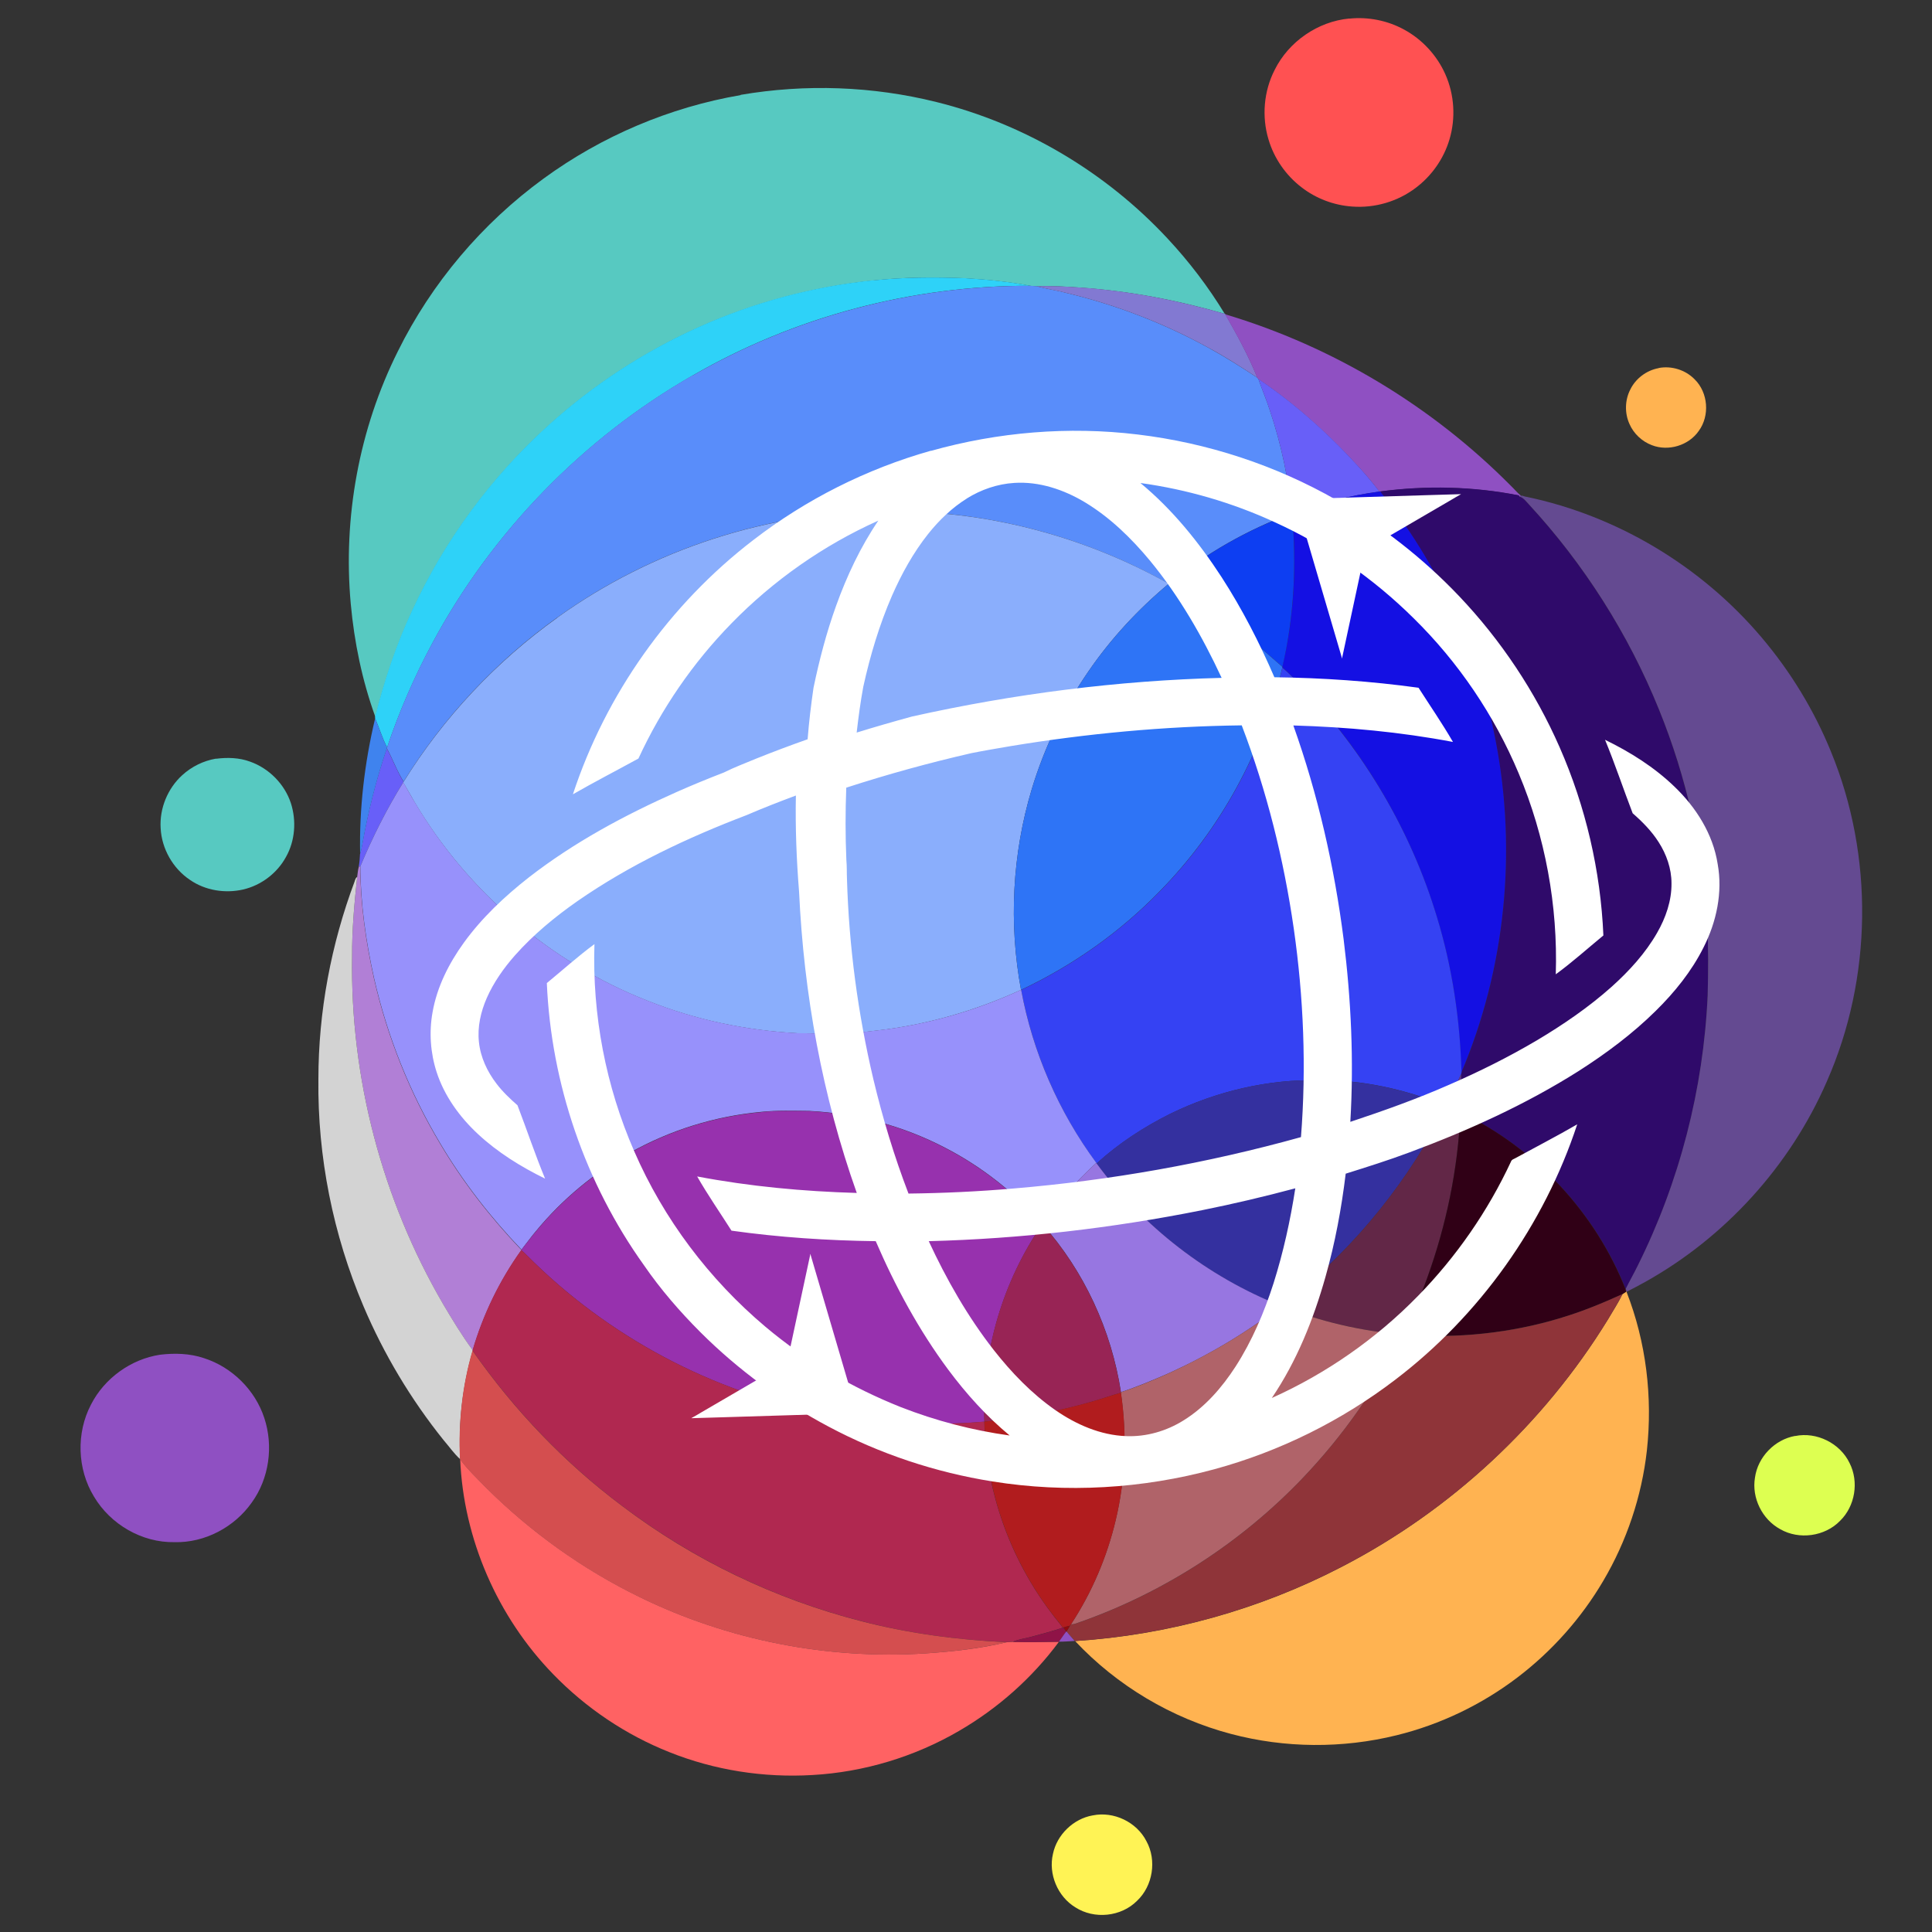 <svg width="166" height="166" viewBox="0 0 166 166" fill="none" xmlns="http://www.w3.org/2000/svg">
<rect x="0" y="0" width="166" height="166" fill="#333333" stroke="none"/>
<g clip-path="url(#clip0_4_3)">
<path d="M115.934 1.6C117.545 1.432 119.209 1.759 120.635 2.538C122.193 3.38 123.468 4.761 124.185 6.381C124.964 8.134 125.088 10.152 124.539 11.985C124.052 13.632 123.016 15.11 121.635 16.146C120.095 17.314 118.129 17.89 116.199 17.748C114.614 17.642 113.065 17.058 111.817 16.084C110.48 15.057 109.471 13.605 108.993 11.985C108.399 10.019 108.585 7.824 109.524 6C110.728 3.574 113.224 1.848 115.934 1.591V1.6Z" fill="#FF5152"/>
<path d="M63.629 8.151C69.206 7.195 74.979 7.399 80.477 8.771C88.037 10.648 95.013 14.791 100.317 20.493C102.167 22.476 103.822 24.645 105.23 26.965C101.202 25.805 97.067 25.008 92.889 24.716C91.632 24.627 90.365 24.547 89.1 24.601C88.922 24.583 88.754 24.574 88.586 24.565C86.718 24.211 84.832 24.016 82.938 23.91C80.317 23.804 77.679 23.813 75.076 24.096C69.879 24.636 64.762 26 59.999 28.142C55.333 30.24 51.004 33.073 47.206 36.499C42.248 40.961 38.211 46.441 35.423 52.497C34.068 55.419 33.041 58.482 32.253 61.607C31.12 58.482 30.438 55.188 30.137 51.877C29.464 44.458 30.854 36.853 34.183 30.187C37.078 24.326 41.425 19.191 46.71 15.34C51.704 11.693 57.547 9.214 63.647 8.169L63.629 8.151Z" fill="#57C9C1"/>
<path d="M18.566 65.193C19.54 65.069 20.558 65.095 21.488 65.441C23.116 66.016 24.453 67.371 24.993 69.008C25.48 70.522 25.356 72.249 24.568 73.639C23.807 75.028 22.444 76.064 20.894 76.427C19.345 76.781 17.645 76.516 16.326 75.604C14.857 74.621 13.892 72.93 13.803 71.16C13.697 69.46 14.405 67.742 15.662 66.6C16.468 65.865 17.477 65.37 18.548 65.184L18.566 65.193Z" fill="#57C9C1"/>
<path d="M75.058 24.087C77.67 23.813 80.299 23.804 82.92 23.901C84.815 24.008 86.709 24.202 88.568 24.556C78.423 24.512 68.277 27.195 59.494 32.276C50.11 37.659 42.284 45.707 37.167 55.233C35.617 58.11 34.307 61.12 33.262 64.219C32.837 63.422 32.59 62.537 32.227 61.713C32.227 61.687 32.227 61.625 32.227 61.589C33.014 58.464 34.033 55.401 35.396 52.479C38.185 46.424 42.222 40.944 47.18 36.482C50.978 33.056 55.307 30.223 59.972 28.124C64.736 25.973 69.853 24.61 75.049 24.078L75.058 24.087Z" fill="#2ED2F8"/>
<path d="M59.494 32.276C68.286 27.203 78.423 24.521 88.568 24.556C88.737 24.565 88.905 24.583 89.082 24.592C89.941 24.831 90.826 24.946 91.694 25.185C95.925 26.203 100.016 27.779 103.831 29.877C105.274 30.665 106.664 31.55 108.037 32.453C108.054 32.48 108.099 32.524 108.116 32.542C108.435 33.472 108.833 34.375 109.126 35.313C110.082 38.155 110.701 41.112 111.011 44.095C107.187 45.512 103.583 47.548 100.441 50.16H100.423C93.057 46.008 84.593 43.821 76.138 43.927C66.081 43.91 56.059 47.185 47.897 53.046C42.611 56.818 38.096 61.651 34.679 67.158C34.103 66.255 33.758 65.237 33.236 64.298C33.236 64.272 33.262 64.228 33.262 64.201C34.307 61.102 35.608 58.092 37.167 55.215C42.284 45.689 50.11 37.641 59.494 32.259V32.276Z" fill="#598DFA"/>
<path d="M89.082 24.592C90.348 24.547 91.614 24.618 92.871 24.707C97.05 24.999 101.193 25.805 105.212 26.956H105.265L105.283 27C106.292 28.77 107.275 30.559 108.036 32.453C106.664 31.542 105.274 30.656 103.831 29.877C100.024 27.779 95.925 26.203 91.694 25.185C90.835 24.955 89.941 24.84 89.082 24.592Z" fill="#8279D2"/>
<path d="M105.283 27.009C114.535 29.771 123.051 34.906 129.842 41.767C130.125 42.033 130.373 42.351 130.683 42.59L130.532 42.679C130.532 42.679 130.506 42.599 130.497 42.573C126.575 41.794 122.52 41.714 118.554 42.236H118.519C117.5 40.891 116.332 39.651 115.145 38.438C112.985 36.269 110.648 34.268 108.107 32.56C108.089 32.533 108.045 32.489 108.028 32.471C107.275 30.577 106.283 28.788 105.274 27.018L105.283 27.009Z" fill="#8F50C2"/>
<path d="M13.75 116.4C15.007 116.249 16.308 116.284 17.521 116.692C19.93 117.462 21.921 119.427 22.709 121.835C23.506 124.243 23.134 127.032 21.629 129.104C20.142 131.22 17.583 132.574 14.989 132.504C12.201 132.557 9.492 130.981 8.075 128.59C6.632 126.235 6.535 123.128 7.818 120.684C8.969 118.427 11.245 116.78 13.75 116.4Z" fill="#8F50C2"/>
<path d="M142.511 31.621C143.617 31.409 144.821 31.781 145.609 32.595C146.769 33.737 146.92 35.711 145.963 37.022C145.096 38.279 143.352 38.801 141.935 38.252C141.085 37.934 140.368 37.261 140.005 36.428C139.589 35.508 139.607 34.392 140.067 33.489C140.528 32.524 141.475 31.816 142.52 31.63L142.511 31.621Z" fill="#FFB351"/>
<path d="M139.669 110.778V110.751C139.696 110.813 139.74 110.937 139.758 111.008C141.44 115.319 142.006 120.038 141.502 124.633C141.059 128.573 139.766 132.424 137.748 135.841C135.862 139.046 133.339 141.879 130.382 144.128C127.31 146.465 123.751 148.174 120.006 149.094C115.349 150.245 110.4 150.21 105.761 148.979C100.671 147.634 95.97 144.836 92.375 141.003C100.343 140.489 108.196 138.311 115.278 134.628C124.636 129.794 132.631 122.358 138.146 113.389C138.571 112.663 139.032 111.964 139.403 111.203C139.51 111.132 139.607 111.061 139.722 110.999C139.713 110.946 139.687 110.84 139.669 110.795V110.778Z" fill="#FFB351"/>
<path d="M108.116 32.551C110.657 34.26 113.003 36.26 115.154 38.429C116.341 39.642 117.5 40.882 118.527 42.236C115.96 42.59 113.437 43.219 111.011 44.104C110.701 41.121 110.081 38.164 109.125 35.322C108.833 34.383 108.435 33.48 108.116 32.551Z" fill="#685FF8"/>
<path d="M33.236 64.316C33.758 65.246 34.103 66.273 34.679 67.176L34.652 67.211C33.218 69.522 31.996 71.957 30.952 74.462L30.828 74.435C30.89 74.09 30.916 73.736 30.934 73.382C31.022 73.107 31.084 72.824 31.129 72.541C31.624 69.752 32.315 66.999 33.227 64.316H33.236Z" fill="#685FF8"/>
<path d="M118.563 42.227C122.529 41.696 126.584 41.785 130.506 42.564C130.515 42.59 130.532 42.644 130.541 42.67C130.895 42.759 131.108 43.068 131.347 43.325C136.101 48.469 139.917 54.489 142.546 60.978C144.91 66.822 146.309 73.045 146.681 79.331C146.796 81.394 146.769 83.475 146.725 85.537C146.362 93.585 144.308 101.553 140.714 108.759C140.395 109.432 140.023 110.078 139.687 110.742V110.769C137.075 104.173 131.914 98.64 125.513 95.586C125.53 94.488 125.601 93.39 125.539 92.292C125.548 92.257 125.566 92.195 125.575 92.159C129.355 83.235 130.347 73.178 128.505 63.67C127.009 55.852 123.538 48.434 118.554 42.227H118.563Z" fill="#2F0A6A"/>
<path d="M118.545 42.227H118.581C123.556 48.434 127.027 55.852 128.514 63.67C130.347 73.178 129.346 83.235 125.557 92.159C125.433 87.627 124.778 83.112 123.45 78.773C121.228 71.399 117.226 64.573 111.896 59.022C111.33 58.455 110.79 57.862 110.179 57.34V57.287C111.197 52.975 111.427 48.504 111.02 44.095C113.455 43.21 115.978 42.581 118.536 42.227H118.545Z" fill="#1410E3"/>
<path d="M130.541 42.67C130.718 42.475 130.957 42.679 131.161 42.688C138.978 44.326 146.176 48.655 151.338 54.746C153.834 57.685 155.87 61.023 157.322 64.591C161.014 73.568 160.881 84.032 156.968 92.912C153.816 100.163 148.23 106.316 141.333 110.158C140.82 110.45 140.289 110.716 139.766 110.99C139.749 110.928 139.704 110.804 139.687 110.733C140.014 110.069 140.386 109.423 140.714 108.75C144.308 101.544 146.362 93.576 146.725 85.528C146.778 83.457 146.796 81.385 146.681 79.322C146.318 73.037 144.919 66.804 142.546 60.97C139.917 54.471 136.101 48.46 131.347 43.316C131.108 43.068 130.896 42.75 130.541 42.661V42.67Z" fill="#644A91"/>
<path d="M47.897 53.055C56.059 47.194 66.081 43.918 76.138 43.936C84.593 43.821 93.057 46.017 100.423 50.151C97.811 52.329 95.474 54.843 93.544 57.65C91.401 60.757 89.737 64.201 88.648 67.813C86.975 73.373 86.665 79.34 87.727 85.05C83.788 86.856 79.556 88.078 75.244 88.556C73.022 88.848 70.782 88.813 68.551 88.778C64.125 88.547 59.733 87.627 55.617 85.98C47.312 82.722 40.177 76.604 35.626 68.929C35.29 68.362 34.98 67.787 34.643 67.22L34.67 67.185C38.096 61.669 42.611 56.844 47.888 53.073L47.897 53.055Z" fill="#8AAEFC"/>
<path d="M100.44 50.169C103.574 47.557 107.187 45.521 111.011 44.104C111.418 48.504 111.188 52.984 110.188 57.295C108.993 56.26 107.824 55.188 106.567 54.232C104.628 52.736 102.592 51.364 100.449 50.178L100.44 50.169Z" fill="#0D3EF2"/>
<path d="M100.423 50.16H100.44C102.583 51.364 104.619 52.727 106.558 54.232C107.815 55.188 108.984 56.26 110.179 57.295V57.349C108.523 64.564 104.832 71.293 99.652 76.569C96.235 80.093 92.163 82.961 87.727 85.05C86.665 79.34 86.975 73.382 88.648 67.813C89.737 64.201 91.392 60.757 93.544 57.65C95.474 54.843 97.811 52.338 100.423 50.151V50.16Z" fill="#2E74F6"/>
<path d="M110.17 57.349C110.781 57.862 111.321 58.455 111.888 59.031C117.217 64.582 121.237 71.399 123.459 78.773C124.787 83.112 125.451 87.635 125.575 92.159C125.566 92.195 125.548 92.257 125.539 92.292C125.123 93.204 124.716 94.125 124.273 95.019C120.812 93.62 117.102 92.761 113.357 92.815C108.94 92.717 104.522 93.762 100.564 95.692C98.28 96.834 96.111 98.242 94.225 99.968L94.199 99.933C90.959 95.541 88.737 90.415 87.736 85.059C92.171 82.97 96.244 80.101 99.661 76.578C104.849 71.301 108.532 64.573 110.179 57.358L110.17 57.349Z" fill="#3542F3"/>
<path d="M32.227 61.713C32.59 62.537 32.837 63.413 33.262 64.219C33.262 64.245 33.236 64.29 33.236 64.316C32.324 66.999 31.633 69.752 31.138 72.541C31.093 72.824 31.031 73.107 30.943 73.382C30.863 69.46 31.323 65.529 32.235 61.713H32.227Z" fill="#3F83EE"/>
<path d="M30.951 74.462C31.996 71.956 33.218 69.522 34.652 67.211C34.98 67.778 35.29 68.362 35.635 68.92C40.177 76.596 47.312 82.713 55.625 85.971C59.742 87.618 64.133 88.538 68.56 88.769C70.791 88.804 73.031 88.84 75.253 88.547C79.573 88.069 83.796 86.856 87.736 85.041C88.728 90.406 90.959 95.532 94.199 99.915C92.481 101.5 90.897 103.235 89.569 105.156C87.214 102.5 84.389 100.26 81.238 98.631C77.635 96.745 73.606 95.656 69.543 95.453C68.17 95.444 66.789 95.391 65.417 95.532C61.433 95.895 57.538 97.108 54.058 99.074C51.022 100.791 48.295 103.058 46.073 105.749C45.63 106.271 45.232 106.829 44.807 107.369C42.169 104.607 39.805 101.579 37.857 98.295C35.21 93.886 33.28 89.052 32.138 84.032C31.439 80.889 30.978 77.667 30.96 74.435L30.951 74.462Z" fill="#9791FB"/>
<path d="M30.828 74.435L30.951 74.462C30.969 77.693 31.43 80.907 32.129 84.059C33.271 89.079 35.201 93.912 37.848 98.321C39.796 101.606 42.16 104.634 44.798 107.396V107.414C42.93 110.025 41.513 112.947 40.619 116.019C39.69 114.762 38.884 113.425 38.087 112.079C32.837 103.075 30.084 92.629 30.252 82.2C30.234 79.915 30.447 77.631 30.686 75.365C30.73 75.055 30.748 74.745 30.837 74.444L30.828 74.435Z" fill="#B17FD6"/>
<path d="M30.474 75.701C30.527 75.577 30.553 75.427 30.686 75.356C30.447 77.631 30.235 79.907 30.252 82.191C30.084 92.62 32.837 103.067 38.087 112.07C38.884 113.416 39.69 114.753 40.619 116.01V116.045C39.734 119.064 39.38 122.234 39.539 125.377C39.008 124.899 38.592 124.288 38.123 123.748C35.307 120.242 32.979 116.355 31.226 112.221C28.614 106.077 27.278 99.392 27.357 92.726C27.357 86.927 28.446 81.128 30.482 75.701H30.474Z" fill="#D3D3D3"/>
<path d="M124.264 95.019C124.716 94.125 125.114 93.204 125.53 92.292C125.592 93.39 125.513 94.488 125.504 95.586H125.477C125.079 95.382 124.672 95.187 124.256 95.037V95.019H124.264Z" fill="#623794"/>
<path d="M100.556 95.692C104.522 93.762 108.939 92.717 113.348 92.815C117.093 92.77 120.803 93.629 124.264 95.019V95.037C121.104 101.358 116.58 106.989 111.082 111.424C110.754 111.69 110.409 111.946 110.082 112.221H110.064C103.778 109.715 98.218 105.413 94.208 99.968C96.094 98.242 98.263 96.834 100.547 95.692H100.556Z" fill="#34309F"/>
<path d="M111.082 111.424C116.589 106.997 121.104 101.358 124.256 95.037C124.672 95.187 125.079 95.382 125.477 95.577C125.265 100.419 124.273 105.227 122.627 109.786C122.033 111.451 121.307 113.062 120.573 114.664H120.537C116.96 114.363 113.419 113.54 110.082 112.212C110.409 111.938 110.746 111.681 111.082 111.415V111.424Z" fill="#622747"/>
<path d="M65.408 95.55C66.781 95.409 68.162 95.453 69.534 95.471C73.597 95.674 77.617 96.754 81.229 98.649C84.381 100.278 87.205 102.518 89.56 105.174C86.151 110.123 84.363 116.152 84.584 122.154C79.998 122.544 75.35 122.34 70.826 121.464C61.194 119.64 52.173 114.806 45.267 107.856C45.117 107.697 44.957 107.555 44.789 107.414V107.396C45.223 106.856 45.621 106.298 46.073 105.776C48.295 103.084 51.022 100.818 54.059 99.1C57.538 97.135 61.433 95.913 65.417 95.559L65.408 95.55Z" fill="#9731AE"/>
<path d="M125.477 95.577H125.504C131.905 98.649 137.066 104.182 139.669 110.778C139.678 110.831 139.704 110.937 139.722 110.981C139.607 111.043 139.501 111.114 139.403 111.185C137.712 111.955 136.004 112.663 134.224 113.195C129.824 114.54 125.167 115.027 120.581 114.664C121.307 113.062 122.042 111.451 122.635 109.786C124.282 105.227 125.274 100.419 125.486 95.577H125.477Z" fill="#300016"/>
<path d="M94.19 99.924L94.217 99.959C98.227 105.413 103.778 109.707 110.073 112.203C107.107 114.505 103.849 116.435 100.432 117.984C99.077 118.577 97.714 119.153 96.315 119.613C95.5 114.292 93.145 109.193 89.56 105.174C90.888 103.235 92.472 101.508 94.19 99.924Z" fill="#9776E1"/>
<path d="M89.551 105.183C93.136 109.202 95.491 114.301 96.306 119.622V119.666C95.491 119.897 94.686 120.18 93.871 120.419C90.835 121.295 87.718 121.88 84.575 122.154C84.354 116.16 86.142 110.123 89.551 105.183Z" fill="#982455"/>
<path d="M44.78 107.405C44.949 107.537 45.108 107.688 45.258 107.847C52.164 114.806 61.185 119.631 70.818 121.455C75.342 122.331 79.99 122.535 84.576 122.145C84.682 128.077 86.78 133.929 90.374 138.639C90.675 139.055 91.021 139.436 91.313 139.852C90.427 140.153 89.525 140.383 88.621 140.631C88.09 140.781 87.524 140.834 87.019 141.065C86.842 141.065 86.665 141.082 86.497 141.091C82.274 140.905 78.06 140.347 73.969 139.276C66.586 137.382 59.583 134.009 53.501 129.423C48.516 125.695 44.169 121.136 40.602 116.045V116.01C41.505 112.929 42.921 110.008 44.789 107.405H44.78Z" fill="#B02850"/>
<path d="M134.224 113.204C136.004 112.672 137.721 111.955 139.403 111.194C139.031 111.946 138.571 112.655 138.146 113.381C132.631 122.358 124.636 129.786 115.278 134.619C108.196 138.294 100.343 140.48 92.375 140.994H92.349C92.118 140.71 91.853 140.463 91.64 140.179C91.746 140.029 91.835 139.852 91.932 139.692C91.959 139.648 91.986 139.604 92.021 139.568C92.331 139.586 92.614 139.427 92.906 139.338C100.086 136.788 106.646 132.53 111.905 127.032C115.385 123.385 118.342 119.215 120.537 114.673H120.573C125.158 115.045 129.815 114.558 134.215 113.212L134.224 113.204Z" fill="#8F3439"/>
<path d="M110.064 112.212H110.082C113.419 113.549 116.952 114.372 120.537 114.664C118.342 119.206 115.385 123.376 111.905 127.023C106.638 132.53 100.077 136.78 92.906 139.329C92.614 139.418 92.331 139.577 92.021 139.56C93.809 136.842 95.102 133.796 95.854 130.635C96.713 127.05 96.837 123.305 96.306 119.666V119.622C97.705 119.171 99.068 118.595 100.423 117.993C103.84 116.435 107.098 114.514 110.064 112.212Z" fill="#B06369"/>
<path d="M40.602 116.054C44.169 121.154 48.516 125.704 53.501 129.431C59.583 134.026 66.586 137.39 73.969 139.285C78.059 140.347 82.274 140.905 86.496 141.1C84.195 141.64 81.84 141.906 79.485 142.065C71.083 142.596 62.54 140.932 54.97 137.231C50.101 134.867 45.63 131.671 41.788 127.856C41.009 127.05 40.194 126.28 39.521 125.386C39.371 122.243 39.716 119.082 40.593 116.054H40.602Z" fill="#D44E4F"/>
<path d="M93.871 120.41C94.695 120.18 95.492 119.888 96.315 119.658C96.846 123.296 96.722 127.041 95.863 130.627C95.111 133.796 93.809 136.833 92.03 139.551C91.995 139.586 91.959 139.63 91.941 139.675C91.747 139.719 91.561 139.772 91.366 139.834L91.322 139.852C91.029 139.427 90.684 139.046 90.383 138.639C86.789 133.929 84.691 128.077 84.584 122.145C87.727 121.871 90.844 121.278 93.88 120.41H93.871Z" fill="#B11C1E"/>
<path d="M154.241 123.385C156.092 123.004 158.101 124.004 158.916 125.704C159.739 127.316 159.394 129.414 158.101 130.671C156.8 132.017 154.578 132.326 152.958 131.388C151.408 130.547 150.496 128.705 150.789 126.961C151.028 125.191 152.488 123.686 154.241 123.376V123.385Z" fill="#DDFF51"/>
<path d="M39.53 125.386C40.194 126.28 41.018 127.05 41.797 127.856C45.639 131.671 50.101 134.858 54.979 137.231C62.549 140.932 71.083 142.596 79.494 142.065C81.849 141.906 84.204 141.649 86.505 141.1C86.674 141.091 86.851 141.082 87.028 141.073C88.347 141.1 89.666 141.082 90.985 141.065C88.692 144.163 85.753 146.775 82.415 148.714C78.591 150.945 74.226 152.264 69.808 152.512C65.63 152.76 61.398 152.104 57.511 150.546C53.766 149.059 50.349 146.757 47.542 143.862C42.753 138.94 39.822 132.238 39.539 125.377L39.53 125.386Z" fill="#FF6263"/>
<path d="M91.357 139.843C91.543 139.781 91.738 139.728 91.933 139.683C91.835 139.843 91.747 140.011 91.64 140.17L91.614 140.206C91.534 140.082 91.446 139.958 91.366 139.843H91.357Z" fill="#910B0F"/>
<path d="M88.621 140.64C89.524 140.392 90.427 140.162 91.313 139.861L91.357 139.843C91.437 139.958 91.525 140.082 91.605 140.206C91.384 140.48 91.198 140.772 90.994 141.056H90.976C89.657 141.082 88.338 141.109 87.019 141.073C87.524 140.834 88.09 140.79 88.621 140.64Z" fill="#8F1347"/>
<path d="M91.605 140.206L91.632 140.17C91.853 140.454 92.11 140.71 92.34 140.994C91.888 141.02 91.437 141.056 90.985 141.056C91.198 140.772 91.375 140.48 91.596 140.206H91.605Z" fill="#8F51C2"/>
<path d="M93.889 155.982C95.695 155.61 97.66 156.549 98.502 158.195C99.405 159.833 99.059 162.038 97.696 163.322C96.333 164.694 94.022 164.933 92.393 163.879C90.87 162.95 90.064 161.02 90.472 159.284C90.817 157.638 92.225 156.274 93.88 155.982H93.889Z" fill="#FFF355"/>
<path d="M79.989 38.739C85.744 37.119 91.817 36.614 97.749 37.332C103.743 38.049 109.603 39.97 114.845 42.971C118.722 45.193 122.281 47.973 125.362 51.213C128.965 55.003 131.905 59.42 134.003 64.201C136.243 69.3 137.526 74.816 137.765 80.376C136.411 81.491 135.092 82.678 133.675 83.713C133.861 77.817 132.772 71.886 130.488 66.45C128.399 61.465 125.309 56.897 121.449 53.108C117.996 49.691 113.95 46.875 109.524 44.866C105.876 43.184 101.972 42.05 97.988 41.501C100.75 43.786 103.017 46.601 104.964 49.593C106.726 52.32 108.213 55.215 109.497 58.19C113.64 58.243 117.784 58.526 121.883 59.093C122.874 60.642 123.919 62.156 124.84 63.749C120.316 62.891 115.721 62.466 111.126 62.333C113.242 68.273 114.65 74.453 115.447 80.712C116.093 85.909 116.332 91.159 116.022 96.391C118.899 95.435 121.759 94.417 124.53 93.195C127.115 92.071 129.638 90.814 132.064 89.38C134.322 88.034 136.508 86.538 138.474 84.785C139.979 83.43 141.369 81.916 142.378 80.154C143.122 78.862 143.635 77.392 143.617 75.887C143.617 74.63 143.184 73.4 142.511 72.355C141.909 71.408 141.121 70.611 140.28 69.876C139.474 67.778 138.766 65.644 137.907 63.564C140.067 64.617 142.13 65.91 143.865 67.583C145.724 69.362 147.185 71.664 147.584 74.232C148.026 76.675 147.486 79.207 146.371 81.403C145.344 83.457 143.883 85.263 142.254 86.865C140.262 88.831 138.004 90.513 135.65 92.018C131.09 94.904 126.141 97.144 121.086 99.021C119.289 99.694 117.456 100.269 115.624 100.844C115.261 103.837 114.712 106.803 113.888 109.707C112.853 113.372 111.418 116.957 109.276 120.118C113.968 118.011 118.253 115.018 121.839 111.344C125.123 107.989 127.841 104.067 129.824 99.809C129.886 99.614 130.107 99.578 130.258 99.481C132.011 98.525 133.79 97.604 135.517 96.604C132.666 105.262 127.142 113.018 119.891 118.542C115.269 122.074 109.966 124.704 104.353 126.235C98.165 127.918 91.623 128.307 85.284 127.289C80.37 126.51 75.589 124.916 71.198 122.579C67.161 120.437 63.434 117.71 60.194 114.478C58.414 112.699 56.759 110.787 55.333 108.715C50.287 101.668 47.356 93.124 46.985 84.466C48.348 83.35 49.658 82.164 51.075 81.12C50.88 87.202 52.049 93.328 54.492 98.915C57.015 104.731 60.928 109.919 65.771 114C69.233 116.913 73.19 119.224 77.387 120.897C80.397 122.074 83.548 122.898 86.753 123.34C84.761 121.694 83.026 119.764 81.486 117.701C78.954 114.292 76.926 110.539 75.244 106.643C71.101 106.59 66.957 106.316 62.85 105.74C61.867 104.191 60.813 102.677 59.901 101.083C64.425 101.942 69.02 102.367 73.615 102.5C70.658 94.187 69.065 85.422 68.657 76.613C68.436 73.869 68.33 71.115 68.383 68.353C66.957 68.884 65.55 69.433 64.151 70.035C59.069 71.974 54.103 74.311 49.623 77.419C47.675 78.782 45.825 80.305 44.24 82.093C43.275 83.191 42.425 84.395 41.832 85.732C41.31 86.918 41.009 88.229 41.15 89.53C41.283 90.84 41.867 92.08 42.664 93.116C43.187 93.806 43.815 94.399 44.462 94.966C45.267 97.064 45.975 99.198 46.834 101.269C44.754 100.251 42.753 99.012 41.053 97.427C39.486 95.966 38.176 94.16 37.512 92.106C36.981 90.46 36.857 88.671 37.166 86.972C37.547 84.794 38.565 82.784 39.849 81.004C41.407 78.853 43.355 77.02 45.444 75.383C49.331 72.364 53.687 70.026 58.175 68.034C59.494 67.45 60.831 66.901 62.186 66.379C63.089 65.927 64.036 65.573 64.966 65.184C66.426 64.599 67.905 64.042 69.392 63.519C69.507 62.041 69.684 60.571 69.897 59.102C70.393 56.711 71.012 54.339 71.844 52.037C72.765 49.478 73.934 46.99 75.466 44.733C70.747 46.849 66.435 49.877 62.832 53.577C59.538 56.95 56.83 60.89 54.855 65.175C52.978 66.202 51.075 67.185 49.225 68.247C52.058 59.633 57.529 51.922 64.718 46.406C69.251 42.909 74.456 40.288 79.972 38.73L79.989 38.739ZM83.079 42.829C81.796 43.626 80.689 44.697 79.75 45.875C78.475 47.477 77.475 49.292 76.652 51.16C75.554 53.683 74.766 56.322 74.173 59.013C73.934 60.315 73.757 61.625 73.606 62.944C75.182 62.457 76.776 61.997 78.369 61.563C87.107 59.615 96.023 58.473 104.964 58.243C103.3 54.666 101.317 51.222 98.811 48.177C97.209 46.247 95.385 44.467 93.234 43.166C91.41 42.068 89.285 41.351 87.143 41.493C85.7 41.581 84.292 42.068 83.07 42.829H83.079ZM72.712 67.68C72.632 69.752 72.632 71.824 72.721 73.895C72.774 74.444 72.748 74.993 72.774 75.542C72.942 81.332 73.713 87.095 75.04 92.726C75.837 96.064 76.829 99.348 78.059 102.553C81.061 102.518 84.071 102.376 87.063 102.119C95.421 101.42 103.707 99.95 111.781 97.702C112.251 91.726 112.011 85.706 111.162 79.783C110.303 73.825 108.842 67.946 106.691 62.324C100.042 62.404 93.411 63.024 86.851 64.104C85.726 64.298 84.602 64.484 83.487 64.706C79.848 65.538 76.253 66.529 72.703 67.68H72.712ZM79.795 106.634C81.326 109.937 83.141 113.124 85.39 116.001C86.913 117.94 88.648 119.746 90.684 121.163C92.472 122.402 94.562 123.314 96.757 123.394C98.493 123.464 100.228 122.96 101.697 122.039C103.539 120.897 104.991 119.224 106.16 117.418C107.585 115.204 108.621 112.761 109.426 110.255C110.267 107.591 110.869 104.855 111.294 102.102C108.647 102.81 105.982 103.438 103.3 103.978C95.562 105.528 87.692 106.44 79.803 106.643L79.795 106.634Z" fill="white"/>
<path d="M115.296 56.552C115.296 56.552 115.296 56.499 115.287 56.49C114.11 52.488 112.932 48.478 111.755 44.476C111.596 43.945 111.445 43.414 111.286 42.891C115.039 42.776 118.802 42.661 122.556 42.546C123.547 42.511 124.53 42.484 125.522 42.458L125.513 42.475C125.238 42.617 124.982 42.785 124.716 42.936C122.246 44.379 119.776 45.822 117.306 47.256C116.66 50.284 116.004 53.303 115.358 56.331C115.34 56.401 115.323 56.472 115.323 56.543L115.305 56.561L115.296 56.552Z" fill="white"/>
<path d="M69.64 107.759C69.64 107.759 69.64 107.812 69.649 107.821C70.826 111.822 72.004 115.833 73.181 119.835C73.341 120.366 73.491 120.897 73.65 121.419C69.897 121.534 66.134 121.649 62.38 121.765C61.389 121.8 60.406 121.827 59.415 121.853L59.423 121.835C59.698 121.694 59.955 121.526 60.22 121.375C62.69 119.932 65.16 118.489 67.63 117.055C68.277 114.027 68.932 111.008 69.578 107.98C69.596 107.909 69.613 107.838 69.613 107.768L69.631 107.75L69.64 107.759Z" fill="white"/>
</g>
<defs>
<clipPath id="clip0_4_3">
<rect width="166" height="166" fill="white"/>
</clipPath>
</defs>
</svg>
